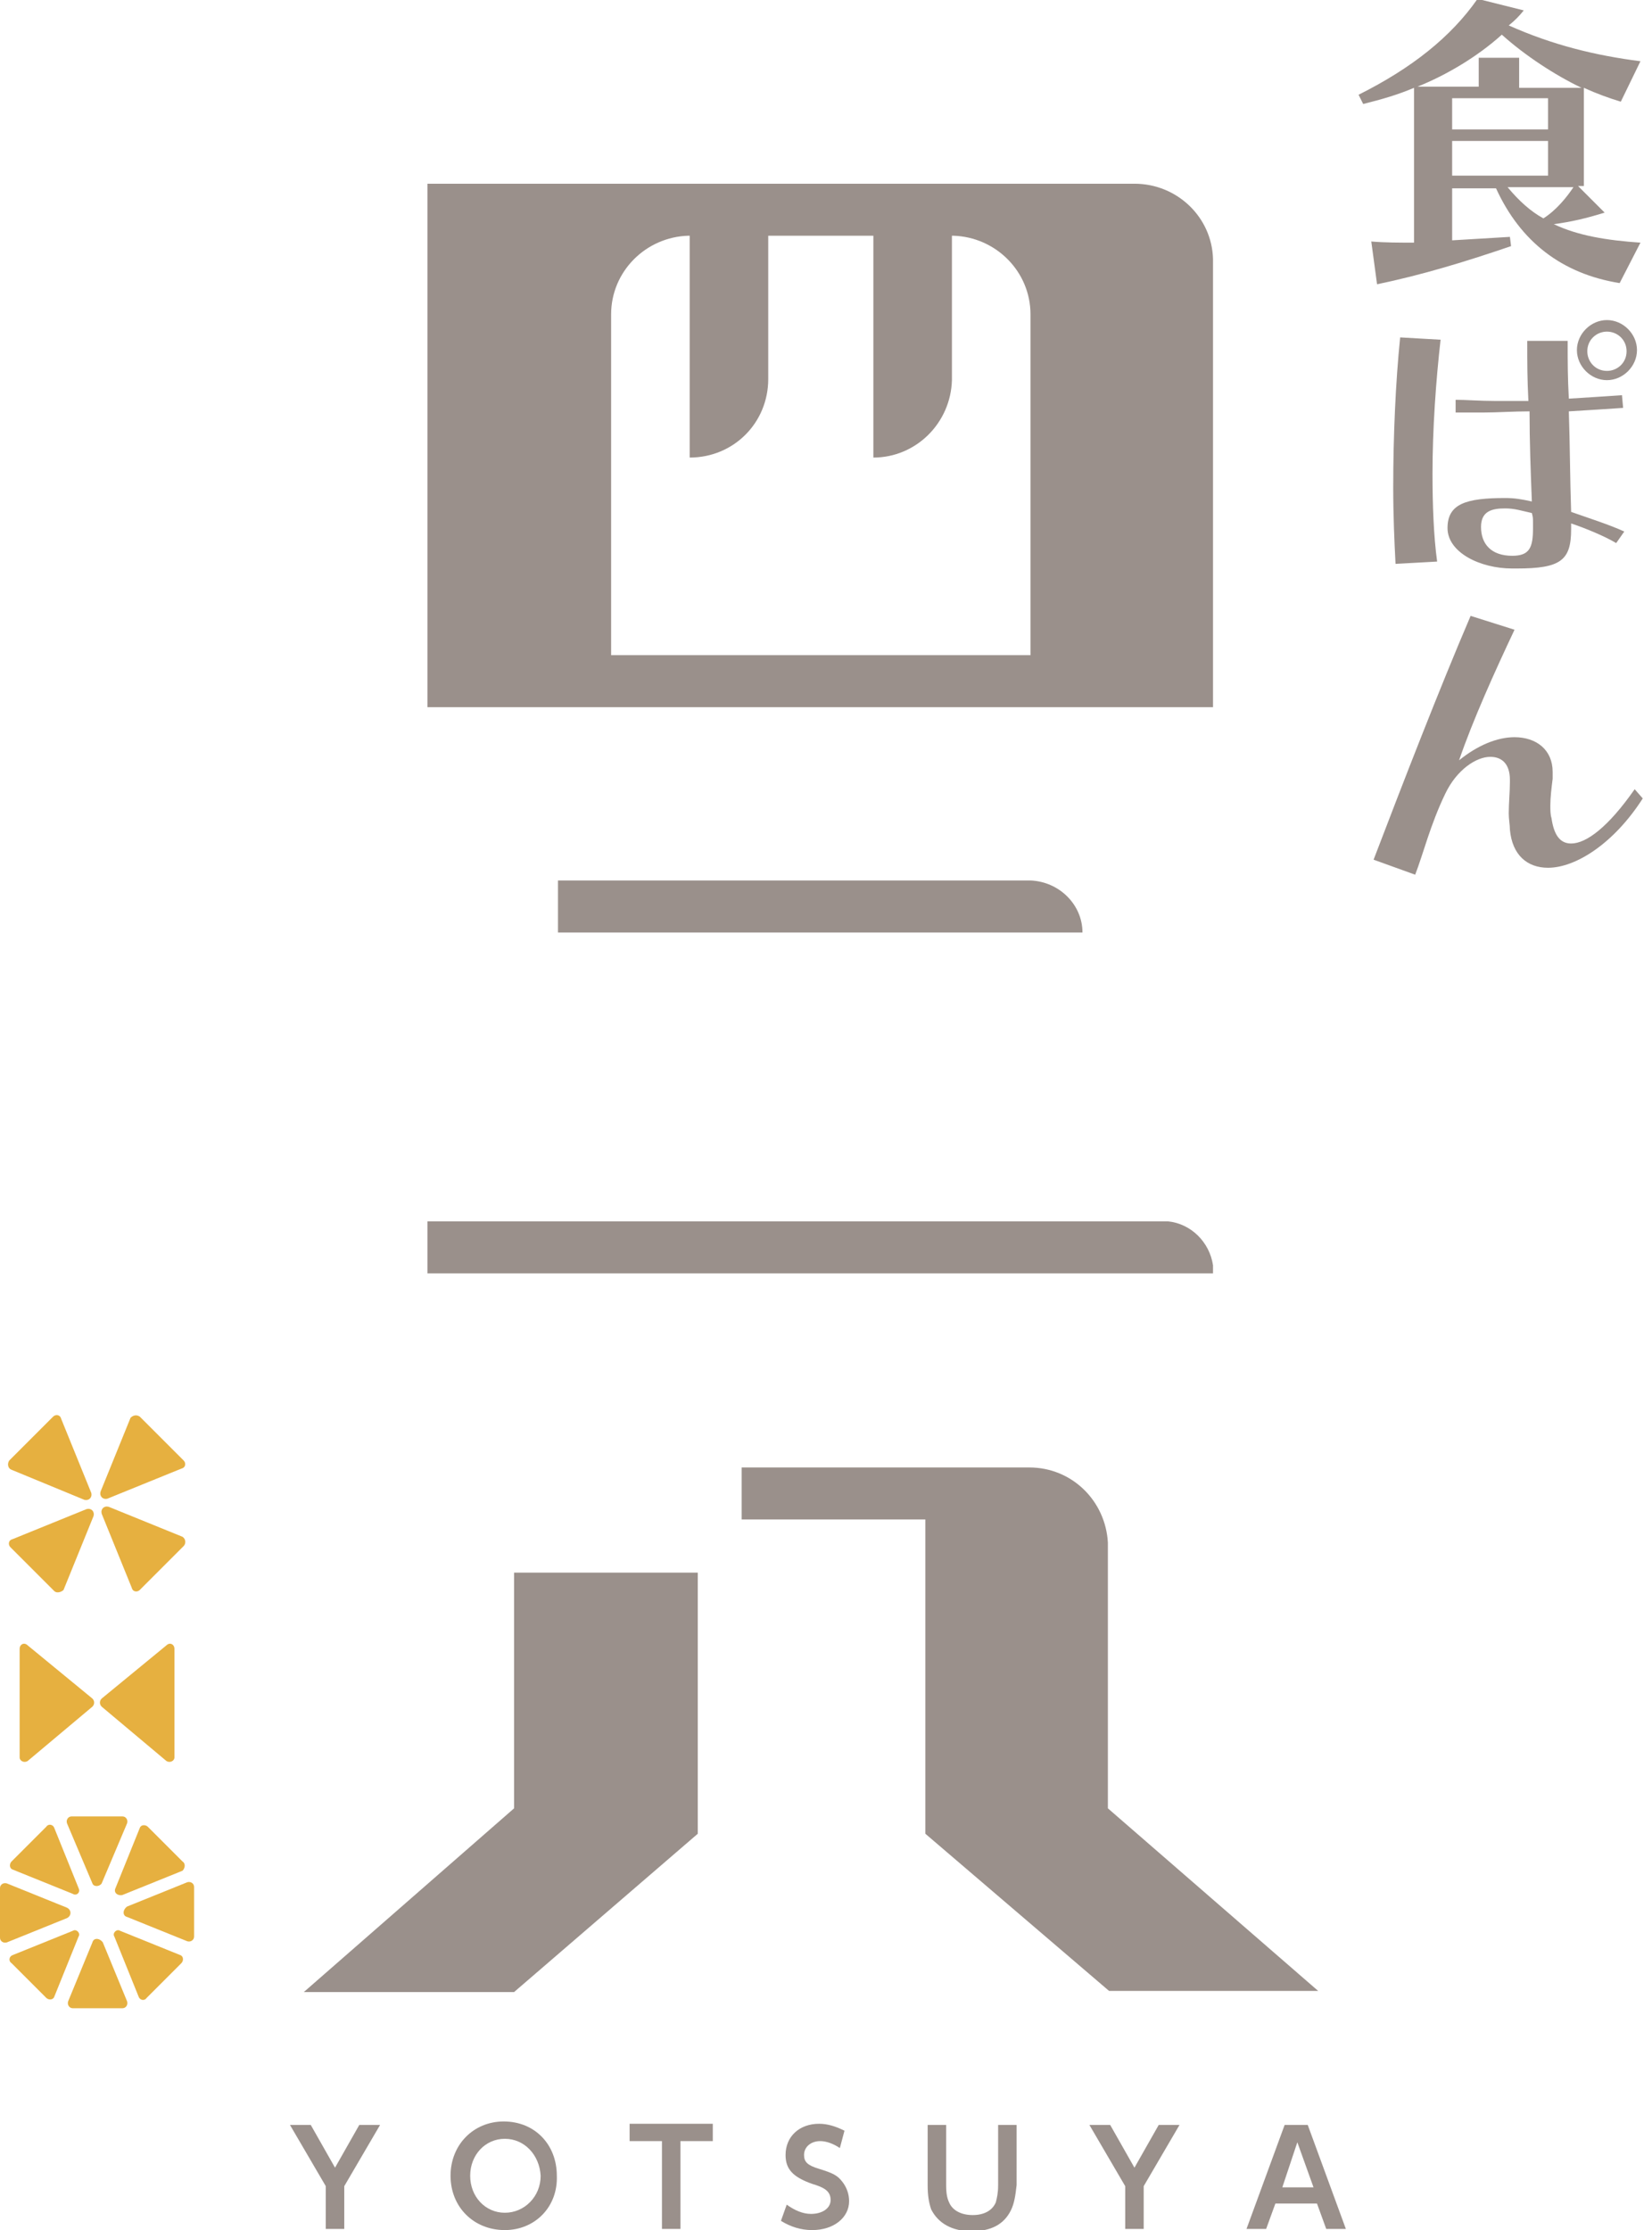 <?xml version="1.0" encoding="utf-8"?>
<!-- Generator: Adobe Illustrator 24.1.2, SVG Export Plug-In . SVG Version: 6.00 Build 0)  -->
<svg version="1.1" id="レイヤー_1" xmlns="http://www.w3.org/2000/svg" xmlns:xlink="http://www.w3.org/1999/xlink" x="0px"
	 y="0px" viewBox="0 0 142.1 193" style="enable-background:new 0 0 142.1 193;" xml:space="preserve" preserveAspectRatio="xMinYMid" width="143" height="193">
<style type="text/css">
	.st0{fill:#9A908B;}
	.st1{fill:#E6B040;}
</style>
<g>
	<g>
		<path class="st0" d="M29.8,189.2v3.7h-1.6v-3.7l-3.1-5.3h1.8l2.1,3.7l2.1-3.7h1.8L29.8,189.2z"/>
		<path class="st0" d="M43.7,193c-2.7,0-4.7-2-4.7-4.7c0-2.7,2-4.7,4.6-4.7c2.7,0,4.6,2,4.6,4.7C48.3,191,46.3,193,43.7,193z
			 M43.7,185.1c-1.7,0-3,1.4-3,3.2c0,1.8,1.3,3.2,3,3.2c1.7,0,3.1-1.4,3.1-3.2C46.7,186.5,45.4,185.1,43.7,185.1z"/>
		<path class="st0" d="M58.9,185.3v7.6h-1.6v-7.6h-2.8v-1.5h7.2v1.5H58.9z"/>
		<path class="st0" d="M70.3,193c-1,0-1.9-0.3-2.7-0.8l0.5-1.4c0.7,0.5,1.4,0.8,2.1,0.8c1,0,1.7-0.5,1.7-1.2c0-0.8-0.6-1.1-1.6-1.4
			c-1.7-0.6-2.3-1.3-2.3-2.5c0-1.6,1.2-2.7,2.9-2.7c0.7,0,1.4,0.2,2.2,0.6l-0.4,1.5c-0.6-0.4-1.2-0.6-1.7-0.6
			c-0.8,0-1.4,0.5-1.4,1.2c0,0.6,0.3,0.9,1.3,1.2c1.3,0.4,1.6,0.6,2,1.1c0.4,0.5,0.6,1.1,0.6,1.7C73.5,191.9,72.2,193,70.3,193z"/>
		<path class="st0" d="M87.5,191.3c-0.6,1.2-1.7,1.8-3.4,1.8c-1.7,0-2.9-0.7-3.5-1.9c-0.2-0.6-0.3-1.2-0.3-2.1v-5.2h1.6v5.2
			c0,0.8,0.1,1.2,0.3,1.6c0.3,0.6,1,1,2,1c1,0,1.7-0.4,2-1.1c0.1-0.4,0.2-0.8,0.2-1.5v-5.2h1.6v5.2C87.9,190,87.8,190.7,87.5,191.3z
			"/>
		<path class="st0" d="M99,189.2v3.7h-1.6v-3.7l-3.1-5.3h1.8l2.1,3.7l2.1-3.7h1.8L99,189.2z"/>
		<path class="st0" d="M114.8,192.9l-0.8-2.2h-3.6l-0.8,2.2h-1.7l3.3-9h2l3.3,9H114.8z M112.3,185.4l-1.3,3.9h2.7L112.3,185.4z"/>
	</g>
	<g>
		<g>
			<path class="st0" d="M140.2,24.5c-5-0.8-8.6-3.6-10.7-8.2h-3.8v4.5c1.6-0.1,3.4-0.2,5-0.3l0.1,0.8c-3.8,1.3-7.7,2.5-11.6,3.3
				l-0.5-3.7c1.2,0.1,2.4,0.1,3.7,0.1V7.6c-1.4,0.6-2.8,1-4.4,1.4l-0.4-0.8c4.6-2.3,8-5,10.3-8.3l4,1c-0.4,0.5-0.8,0.9-1.3,1.3
				c3.8,1.7,7.5,2.6,11.4,3.1l-1.7,3.5c-1-0.3-2.1-0.7-3.2-1.2v8.5h-0.5l2.3,2.3c-1.6,0.5-2.9,0.8-4.4,1c2.1,1,4.6,1.4,7.5,1.6
				L140.2,24.5z M130,3c-2.1,1.9-4.8,3.5-7.3,4.5h5.3V5h3.5v2.6h5.4C134.6,6.5,132,4.8,130,3z M134,8.5h-8.3v2.7h8.3V8.5z M134,12.2
				h-8.3v3h8.3V12.2z M130.5,16.2c1,1.2,2,2.1,3.1,2.7c1.1-0.7,2-1.8,2.6-2.7H130.5z"/>
		</g>
		<g>
			<path class="st0" d="M124,41c0,2.7,0.1,5.4,0.4,7.6l-3.6,0.2c-0.1-1.9-0.2-4.2-0.2-6.6c0-4.4,0.2-9.1,0.6-13l3.5,0.2
				C124.3,32.9,124,37.1,124,41z M139.9,47c-1-0.6-2.7-1.3-3.9-1.7c0,0.2,0,0.3,0,0.5c0,2.7-0.9,3.4-4.7,3.4c-0.2,0-0.3,0-0.4,0
				c-2.8,0-5.6-1.4-5.6-3.5c0-2.1,1.6-2.6,5-2.6c0.8,0,1.4,0.1,2.3,0.3c-0.1-2.5-0.2-5.2-0.2-7.8c-1.4,0-2.8,0.1-4,0.1
				c-0.9,0-1.7,0-2.4,0v-1.1c0.9,0,2.1,0.1,3.4,0.1c0.9,0,1.9,0,2.9,0c-0.1-2-0.1-3.2-0.1-5.2h3.5c0,2,0,3.1,0.1,5
				c1.6-0.1,3.2-0.2,4.6-0.3l0.1,1.1c-1.4,0.1-3.1,0.2-4.7,0.3c0.1,2.9,0.1,5.8,0.2,8.7c1.4,0.5,3.3,1.1,4.6,1.7L139.9,47z
				 M132.6,44.4c-0.9-0.2-1.5-0.4-2.3-0.4c-1.1,0-2.1,0.2-2.1,1.6c0,1.5,0.9,2.5,2.7,2.5c1.5,0,1.8-0.7,1.8-2.4c0-0.1,0-0.2,0-0.4
				C132.7,44.8,132.7,44.8,132.6,44.4z M139.1,32.9c-1.4,0-2.6-1.2-2.6-2.6c0-1.4,1.2-2.6,2.6-2.6c1.4,0,2.6,1.2,2.6,2.6
				C141.7,31.7,140.5,32.9,139.1,32.9z M139.1,28.7c-0.9,0-1.7,0.7-1.7,1.7c0,0.9,0.7,1.7,1.7,1.7c0.9,0,1.7-0.7,1.7-1.7
				C140.8,29.4,140,28.7,139.1,28.7z"/>
		</g>
		<g>
			<path class="st0" d="M134,75.1c-1.8,0-3.1-1.1-3.3-3.3c0-0.4-0.1-0.9-0.1-1.4c0-0.9,0.1-1.9,0.1-2.7c0-0.1,0-0.1,0-0.2
				c0-1.4-0.7-2-1.7-2c-1.2,0-2.9,1.1-3.9,3.2c-1.3,2.7-1.9,5.2-2.6,7l-3.6-1.3c2.6-6.8,5.7-14.8,8.4-21.1l3.8,1.2
				c-1.7,3.6-3.6,7.8-4.8,11.3c1.6-1.3,3.3-2,4.8-2c1.9,0,3.3,1.1,3.3,3c0,0.2,0,0.4,0,0.6c-0.1,0.8-0.2,1.6-0.2,2.3
				c0,0.4,0,0.8,0.1,1.1c0.2,1.4,0.7,2.2,1.7,2.2c1.3,0,3.2-1.4,5.5-4.7l0.7,0.8C139.7,73,136.4,75.1,134,75.1z"/>
		</g>
	</g>
	<polygon class="st0" points="44.5,156.5 26.3,172.4 44.5,172.4 60.4,158.7 60.4,136.1 44.5,136.1 	"/>
	<path class="st0" d="M98.2,15.9h-9.1h-6.8h-6.8h-9.1h-6.8h-6.8H37v4.5v36.3v4.5h15.9h36.3H105v-4.5V22.4
		C104.9,18.8,101.9,15.9,98.2,15.9z M89.1,56.7H52.9V27.2c0-3.7,3-6.7,6.7-6.8h0.1v19.2c3.8,0,6.8-3,6.8-6.8V20.4h9.1v19.2
		c3.7,0,6.7-3,6.8-6.7V20.4h0.1c3.7,0.1,6.7,3.1,6.7,6.8V56.7z"/>
	<path class="st0" d="M95.9,156.5v-23c-0.2-3.6-3.1-6.5-6.8-6.5h-9.1H64.2v4.5h15.9v27.2l15.9,13.6h18.1L95.9,156.5z"/>
	<g>
		<path class="st0" d="M89.2,76.2H48.3v4.5h45.4v0C93.7,78.3,91.7,76.3,89.2,76.2z"/>
		<path class="st0" d="M101.1,105.7H37v4.5h68v-0.7C104.7,107.5,103.1,105.9,101.1,105.7z"/>
	</g>
	<g>
		<g>
			<path class="st1" d="M4.7,137.7l-3.8-3.8c-0.2-0.2-0.2-0.6,0.2-0.7l6.4-2.6c0.4-0.1,0.7,0.2,0.6,0.6l-2.6,6.4
				C5.3,137.8,4.9,137.9,4.7,137.7z"/>
			<path class="st1" d="M12.1,122.6l3.8,3.8c0.2,0.2,0.2,0.6-0.2,0.7l-6.4,2.6c-0.4,0.1-0.7-0.2-0.6-0.6l2.6-6.4
				C11.5,122.5,11.8,122.4,12.1,122.6z"/>
			<g>
				<path class="st1" d="M15.9,133.8l-3.8,3.8c-0.2,0.2-0.6,0.2-0.7-0.2l-2.6-6.4c-0.1-0.4,0.2-0.7,0.6-0.6l6.4,2.6
					C16.1,133.2,16.1,133.6,15.9,133.8z"/>
				<path class="st1" d="M0.8,126.4l3.8-3.8c0.2-0.2,0.6-0.2,0.7,0.2l2.6,6.4c0.1,0.4-0.2,0.7-0.6,0.6L1,127.2
					C0.7,127.1,0.6,126.7,0.8,126.4z"/>
			</g>
		</g>
		<g>
			<path class="st1" d="M8,147.7l-5.6,4.7c-0.3,0.2-0.7,0-0.7-0.3v-9.4c0-0.4,0.4-0.6,0.7-0.3L8,147C8.2,147.2,8.2,147.5,8,147.7z"
				/>
			<path class="st1" d="M8.8,147.7l5.6,4.7c0.3,0.2,0.7,0,0.7-0.3v-9.4c0-0.4-0.4-0.6-0.7-0.3L8.8,147
				C8.6,147.2,8.6,147.5,8.8,147.7z"/>
		</g>
		<g>
			<path class="st1" d="M8.8,163l2.2-5.2c0.1-0.3-0.1-0.6-0.4-0.6H6.2c-0.3,0-0.5,0.3-0.4,0.6L8,163C8.1,163.3,8.6,163.3,8.8,163z"
				/>
			<path class="st1" d="M6.8,163.4l-2.1-5.2c-0.1-0.3-0.5-0.4-0.7-0.1l-3,3c-0.2,0.2-0.2,0.6,0.1,0.7l5.2,2.1
				C6.6,164.1,7,163.8,6.8,163.4z"/>
			<path class="st1" d="M5.8,165.1L0.6,163c-0.3-0.1-0.6,0.1-0.6,0.4v4.3c0,0.3,0.3,0.5,0.6,0.4l5.2-2.1
				C6.2,165.8,6.2,165.3,5.8,165.1z"/>
			<path class="st1" d="M15.8,161.1l-3-3c-0.2-0.2-0.6-0.2-0.7,0.1l-2.1,5.2c-0.2,0.4,0.2,0.7,0.6,0.6l5.2-2.1
				C16,161.7,16.1,161.3,15.8,161.1z"/>
			<path class="st1" d="M9.9,167.6l2.1,5.2c0.1,0.3,0.5,0.4,0.7,0.1l3-3c0.2-0.2,0.2-0.6-0.1-0.7l-5.2-2.1
				C10.1,166.9,9.7,167.3,9.9,167.6z"/>
			<path class="st1" d="M11,165.9l5.2,2.1c0.3,0.1,0.6-0.1,0.6-0.4v-4.3c0-0.3-0.3-0.5-0.6-0.4l-5.2,2.1
				C10.6,165.3,10.6,165.8,11,165.9z"/>
			<path class="st1" d="M6.3,167.1l-5.2,2.1c-0.3,0.1-0.4,0.5-0.1,0.7l3,3c0.2,0.2,0.6,0.2,0.7-0.1l2.1-5.2
				C7,167.3,6.6,166.9,6.3,167.1z"/>
			<path class="st1" d="M8,168.1l-2.1,5.1c-0.1,0.3,0.1,0.6,0.4,0.6h4.3c0.3,0,0.5-0.3,0.4-0.6l-2.1-5.1
				C8.6,167.7,8.1,167.7,8,168.1z"/>
		</g>
	</g>
</g>
</svg>
